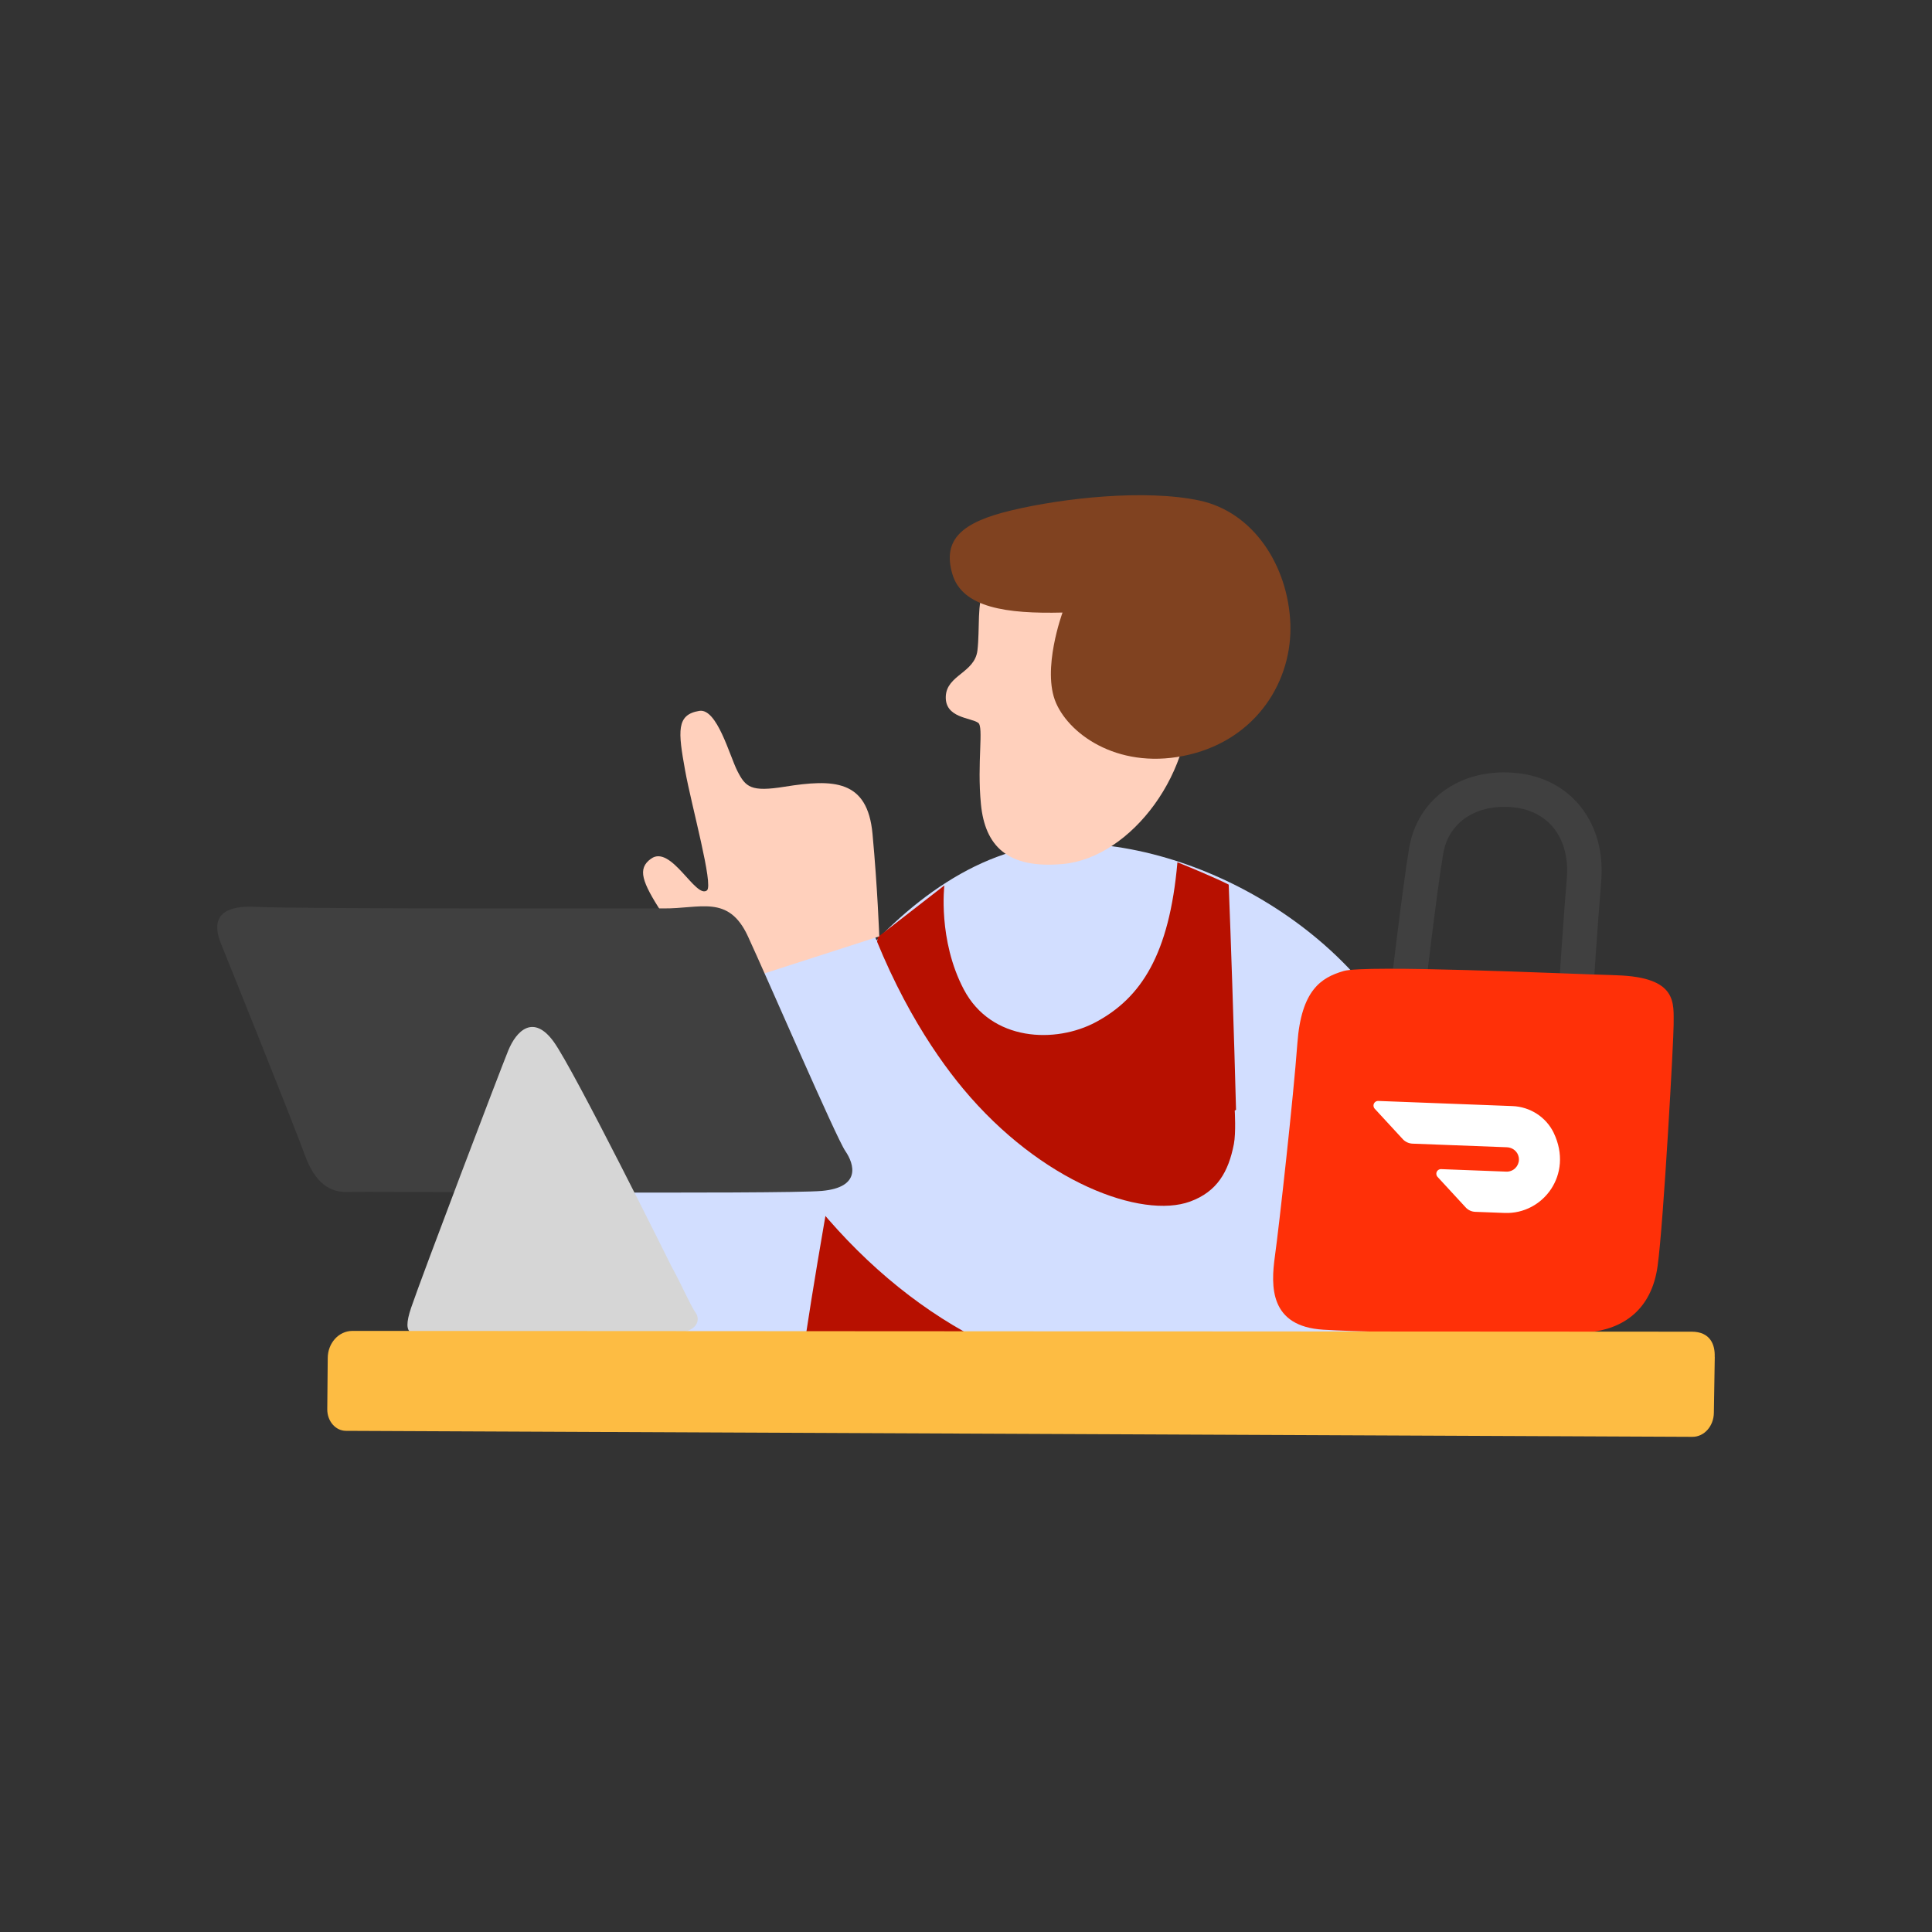 <svg width="300" height="300" viewBox="0 0 300 300" fill="none" xmlns="http://www.w3.org/2000/svg">
<rect x="0" y="0" width="300" height="300" fill="#333333" stroke="none"/>
<g clip-path="url(#clip0_4176_8980)">
<path d="M104.655 215.195C97.677 215.195 91.295 212.596 86.131 207.627C72.844 194.842 72.041 169.494 72.108 162.027L102.412 162.308L87.256 162.167L102.412 162.281C102.365 170.559 104.193 180.604 106.296 184.562C112.732 182.459 118.733 171.014 120.702 164.705L149.7 173.519C148.461 177.624 136.708 213.701 106.002 215.168C105.546 215.188 105.091 215.201 104.642 215.201L104.655 215.195Z" fill="#D2DEFF"/>
<path d="M221.278 171.496L200.645 178.696C200.645 178.696 202.178 208.437 201.482 210.306L127.097 209.904L131.216 181.1C131.216 181.1 117.688 180.564 116.382 180.303C118.17 167.498 139.065 131.267 165.646 130.959C188.744 130.691 216.108 148.298 221.285 171.503L221.278 171.496Z" fill="#D2DEFF"/>
<path d="M169.215 84.889C178.497 85.921 183.299 93.201 184.598 106.447C185.891 119.694 175.624 133.189 165.063 134.16C156.397 134.957 152.948 131.32 152.319 124.871C151.689 118.422 152.787 112.85 151.89 112.234C150.691 111.41 146.733 111.49 146.86 108.148C146.994 104.807 151.361 104.492 151.776 100.996C152.171 97.688 151.662 93.381 152.848 91.613C155.352 87.863 159.431 83.798 169.222 84.883L169.215 84.889Z" fill="#FFD0BC"/>
<path d="M164.989 95.116C164.989 95.116 161.721 103.983 163.978 109.153C166.235 114.33 174.158 119.701 184.685 117.176C195.213 114.651 200.725 105.644 200.363 96.763C199.995 87.876 194.664 79.499 186.226 77.717C177.787 75.936 165.137 77.322 157.053 79.251C149.325 81.092 146.345 83.771 147.865 89.082C149.385 94.393 156.37 95.33 164.996 95.116H164.989Z" fill="#804220"/>
<path d="M146.639 137.489C146.639 137.489 145.615 145.947 149.653 153.629C153.933 161.766 163.945 162.06 170.193 158.698C177.131 154.961 181.571 148.298 182.83 133.892C188.757 136.29 190.793 137.361 190.793 137.361C190.793 137.361 192.474 179.419 192.809 218.329C184.907 218.088 138.436 218.57 123.588 218.329C126.863 192.157 136.333 145.498 136.333 145.498L146.633 137.495L146.639 137.489Z" fill="#B71000"/>
<path d="M184.726 215.804C162.31 215.804 142.621 206.221 127.144 187.603C120.768 179.935 111.835 166.634 105.466 146.824C105.466 146.824 127.981 140.094 133.165 137.924C138.107 153.3 144.784 163.312 149.512 169.005C161.681 183.645 177.319 189.304 184.793 186.578C188.992 185.044 190.76 181.964 191.597 177.644C191.932 175.91 191.731 172.441 191.731 172.441L216.041 159.582C218.606 162.844 231.076 179.941 224.888 196.309C222.383 202.932 216.068 211.444 200.216 214.358C194.932 215.329 189.762 215.811 184.732 215.811L184.726 215.804Z" fill="#D2DEFF"/>
<path d="M110.569 153.769C110.569 153.769 105.365 145.806 102.727 141.674C99.733 136.979 98.889 134.897 101.106 133.329C104.227 131.119 108.011 139.598 109.772 138.265C110.83 137.468 107.381 125.152 106.39 119.661C105.278 113.526 105.01 110.968 108.587 110.385C111.332 109.937 113.288 117.337 114.493 119.708C115.779 122.239 116.596 123.003 121.847 122.159C129.455 120.947 134.698 121.054 135.482 129.465C136.266 137.877 136.533 145.398 136.533 145.398L110.569 153.769Z" fill="#FFD0BC"/>
<path d="M102.968 141.058C108.741 141.132 113.107 138.841 116.134 145.384C119.161 151.927 129.836 176.66 131.256 178.722C132.676 180.785 133.721 184.381 127.613 184.924C121.505 185.466 56.778 184.984 54.032 185.091C51.286 185.198 48.929 183.779 47.315 179.298C45.701 174.818 35.387 149.168 34.296 146.483C33.211 143.797 33.063 140.469 39.734 140.817C46.404 141.158 102.954 141.058 102.954 141.058H102.968Z" fill="#404040"/>
<path d="M104.153 196.429C105.955 199.704 107.207 202.718 107.997 203.803C108.788 204.888 108.413 206.85 104.769 206.997C101.126 207.138 70.346 207.513 67.279 207.359C64.212 207.205 62.223 207.835 63.85 203.033C65.478 198.231 77.639 166.259 78.912 163.145C80.184 160.031 82.823 157.419 85.971 161.752C89.118 166.085 104.16 196.429 104.16 196.429H104.153Z" fill="#D6D6D6"/>
<path d="M220.97 156.635L215.646 156.019C215.733 155.283 217.762 137.85 218.82 131.642C220.146 123.873 227.071 119.105 235.684 120.056C244.075 120.98 249.399 127.905 248.629 136.899C248.107 143.02 247.303 155.43 247.29 155.557L241.945 155.209C241.952 155.082 242.763 142.618 243.292 136.437C243.814 130.323 240.599 125.976 235.101 125.373C229.355 124.744 224.942 127.617 224.104 132.533C223.066 138.607 220.99 156.448 220.97 156.629V156.635Z" fill="#404040"/>
<path d="M208.608 150.789C205.172 151.794 202.058 153.716 201.455 162.013C200.852 170.311 198.616 190.416 197.966 195.077C197.316 199.738 197.129 205.966 205.493 206.475C214.756 207.045 242.2 207.292 246.627 206.884C252.078 206.381 256.452 203.348 257.389 196.61C258.327 189.873 259.894 161.25 259.881 159.127C259.86 155.812 260.61 151.727 250.987 151.439C242.22 151.177 212.05 149.778 208.614 150.782L208.608 150.789Z" fill="#FF3008"/>
<path d="M241.276 175.936C240.084 173.452 237.593 171.858 234.847 171.751L214.019 170.954C213.624 170.94 213.289 171.248 213.275 171.65C213.275 171.838 213.336 172.025 213.463 172.159L217.829 176.894C218.218 177.309 218.754 177.557 219.316 177.584L234.003 178.146C234.887 178.18 235.664 178.809 235.824 179.68C236.025 180.705 235.349 181.703 234.324 181.897C234.184 181.924 234.043 181.937 233.902 181.93L223.776 181.542C223.381 181.528 223.046 181.837 223.033 182.238C223.033 182.426 223.093 182.613 223.221 182.747L227.587 187.482C227.969 187.904 228.511 188.152 229.074 188.172L233.648 188.346C239.602 188.574 244.35 182.379 241.269 175.93" fill="white"/>
<path d="M266.256 210.688C266.336 208.766 265.539 206.783 262.68 206.783L54.715 206.663C52.606 206.663 50.891 208.551 50.891 210.895L50.818 218.838C50.811 220.68 52.103 222.173 53.718 222.18L262.8 223.111C264.622 223.118 266.109 221.45 266.129 219.367L266.269 210.688H266.256Z" fill="#FDBC43"/>
</g>
<defs>
<clipPath id="clip0_4176_8980">
<rect width="232.538" height="146.217" fill="white" transform="translate(33.731 76.894)"/>
</clipPath>
</defs>
</svg>
